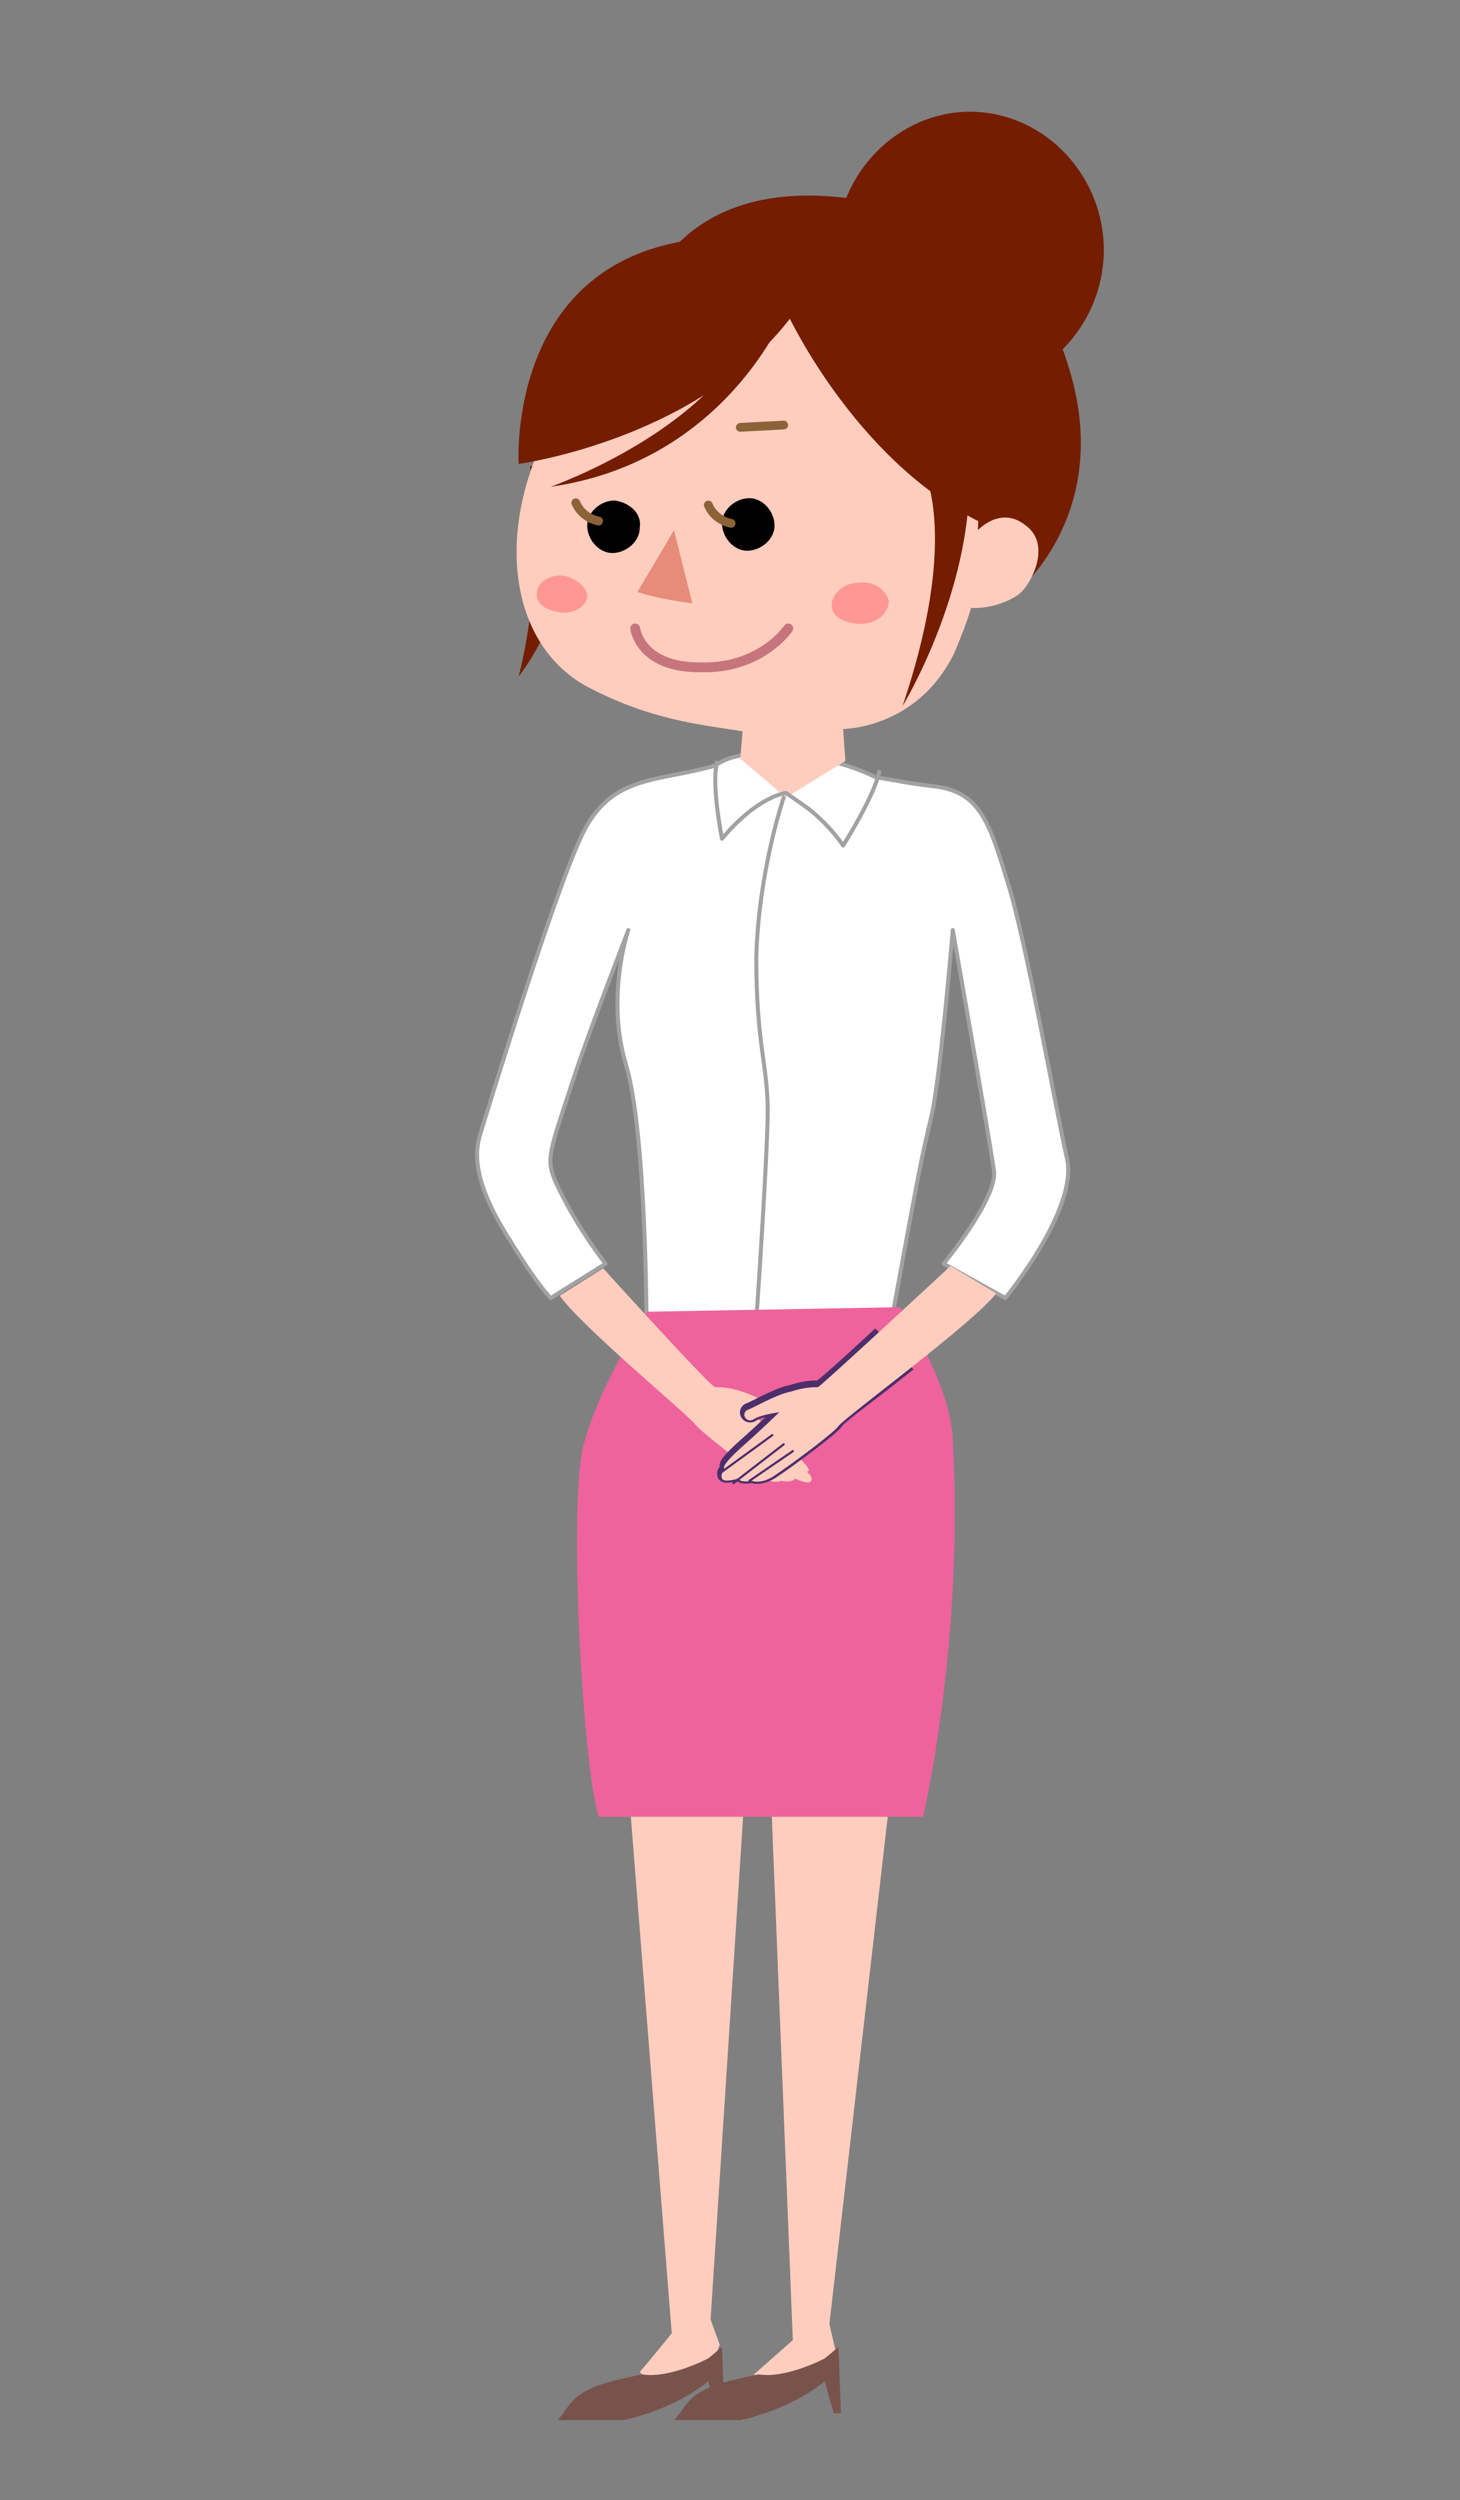 <?xml version="1.0" encoding="utf-8"?>
<!-- Generator: Adobe Illustrator 25.4.1, SVG Export Plug-In . SVG Version: 6.00 Build 0)  -->
<svg version="1.1" id="レイヤー_1" xmlns="http://www.w3.org/2000/svg" xmlns:xlink="http://www.w3.org/1999/xlink" x="0px"
	 y="0px" width="63.9px" height="109.4px" viewBox="0 0 63.9 109.4" style="enable-background:new 0 0 63.9 109.4;"
	 xml:space="preserve">
<rect x="0" y="0" width="63.9" height="109.4" fill="#808080" stroke="none"/>
<style type="text/css">
	.st0{fill:#FFFFFF;stroke:#A2A2A2;stroke-width:0.176;stroke-linejoin:round;stroke-miterlimit:10;}
	.st1{fill:none;stroke:#A2A2A2;stroke-width:0.176;stroke-linecap:round;stroke-linejoin:round;stroke-miterlimit:10;}
	.st2{fill:#741D00;}
	.st3{fill:#FFCDBE;}
	.st4{fill:none;stroke:#8C6239;stroke-width:0.384;stroke-linecap:round;stroke-miterlimit:10;}
	.st5{fill:none;stroke:#A2A2A2;stroke-width:0.176;stroke-linejoin:round;stroke-miterlimit:10;}
	.st6{fill:#EE639B;}
	.st7{fill:none;stroke:#4C2E6B;stroke-width:0.384;stroke-miterlimit:10;}
	.st8{fill:#78534B;}
	.st9{fill:#E68C78;}
	.st10{fill:none;stroke:#C7757C;stroke-width:0.431;stroke-linecap:round;stroke-miterlimit:10;}
	.st11{fill:none;stroke:#4C2E6B;stroke-width:9.589832e-02;stroke-linecap:round;stroke-miterlimit:10;}
	.st12{fill:#FF9893;}
</style>
<g>
	<path class="st0" d="M32.7,33c-0.4,0.1-0.8,0.1-1.4,0.5c-2.4,0.7-4.3,0.4-5.6,2.6c-1.1,1.8-4.4,12.6-4.7,13.6
		c-0.3,1-0.1,2.4,1.4,4.7c1.1,1.8,1.7,2.4,1.7,2.4l2.4-1.5c0,0-1.1-1.4-1.9-3c-0.8-1.6-0.7-1.4,0.6-5.4c0.6-1.8,2.3-6.2,2.3-6.2
		s-1,2.9-0.1,5.9c0.9,3,0.9,11.6,0.9,11.6l10.7-0.3c1.3-7.1,1.3-7.1,1.8-9.2c0.4-2,0.9-8,0.9-8s1.5,8.5,1.8,10.5
		c0.2,1.2-2.2,4.1-2.2,4.1l2.7,1.5c0,0,3.2-3.9,2.7-6.1c-0.5-2.2-1.8-9.6-2.6-12.1c-0.8-2.6-1.2-4-3.3-4.2c-0.9-0.1-1.9-0.3-2.5-0.4
		c-0.8-0.4-1.6-0.6-1.6-0.6S34.9,32.6,32.7,33z"/>
	<path class="st1" d="M34.3,34.9c0,0-1.1,3.2-1.2,7c0,3.8,0.5,4.7,0.5,6.7c0,1.9-0.5,9.2-0.5,9.2"/>
	<g>
		<path class="st2" d="M23.2,20.4c0,0,0.7,4.5-0.5,9.2c0,0,2.9-3.5,2.5-9.1"/>
		<path class="st2" d="M27.8,14.1c0,0,1-6.1,8.6-5.5c7.7,0.6,9.5,4.4,10.5,7.9c1.7,6.2-2.5,9.5-2.5,9.5s-4.2-2-4-1.8
			c0.3,0.2-12.1-8.2-12.1-8.2L27.8,14.1z"/>
		<path class="st3" d="M44.9,23c-1.1-0.9-2.1,0.2-2.1,0.2l0,0c0.2-4.1-1.1-8.8-6-9.9c-8.4-1.8-11,2.1-12.5,4.9
			c-2.8,5-2,10.1,1.5,11.9c2.7,1.4,4.8,1.6,6.7,1.9l-0.1,1.2l2,1.7l2.6-1.6l-0.1-1.4c0,0,3.3,0,4.9-3.4c0.2-0.5,0.5-1.2,0.7-1.9v0
			c0,0,1.1,0.1,2.1-0.6C45.2,25.5,46,23.8,44.9,23z"/>
		<path d="M33.9,23c0,0.6-0.6,1.1-1.2,1.1c-0.6,0-1.1-0.6-1.1-1.2c0-0.6,0.6-1.1,1.2-1.1C33.4,21.8,33.9,22.4,33.9,23z"/>
		<path d="M28,23.1c0,0.6-0.6,1.1-1.2,1.1c-0.6,0-1.1-0.6-1.1-1.2c0-0.6,0.6-1.1,1.2-1.1C27.6,22,28.1,22.5,28,23.1z"/>
		<path class="st2" d="M48.3,11.3C48.5,8,46,5.1,42.8,4.9c-3.2-0.2-6,2.4-6.2,5.7c-0.2,3.3,2.3,6.2,5.5,6.4
			C45.3,17.2,48.1,14.6,48.3,11.3z"/>
		<path class="st2" d="M34.9,13.5c-4,5.7-12.2,6.8-12.2,6.8s-0.6-9.4,8.6-9.9c6.6-0.3,4.3,2.2,4.3,2.2"/>
		<path class="st2" d="M34.4,13.6c0,0,2.9,6.4,8.4,9.2c0,0,2.1-6.7-4.7-9.7l-2.4-1.4L34.4,13.6z"/>
		<line class="st4" x1="32.4" y1="18.7" x2="34.3" y2="18.6"/>
		<path class="st2" d="M40.1,19.9c0,0,2.2,2.7-0.6,11c0,0,3.3-5.4,2.9-10.9"/>
		<path class="st2" d="M34.4,13.6c0,0-2.6,6.6-10.3,7.7c0,0,7.7-2.7,9.1-7.7"/>
		<path class="st4" d="M32,22.9c0,0-0.7-0.1-1-0.8"/>
		<path class="st4" d="M26.2,22.8c0,0-0.7-0.1-1-0.8"/>
	</g>
	<path class="st5" d="M38.5,33.7c-0.2,1.1-1.6,3.3-1.6,3.3s-0.5-0.8-1.5-1.6c-0.7-0.5-1-0.7-1-0.7s-1.2,0.1-2.8,2
		c0,0-0.5-2.5-0.2-3.4"/>
	<g>
		<path class="st3" d="M40.9,61.7H26.2l3.2,40.4c-0.8,1-1.4,1.7-1.4,1.7l0.8,0.7l2.3-0.9l0.4-1l-0.4-1.1l2.2-34l1.4,34.9l-1.7,1.5
			l0.8,0.7l2.8-1.6l-0.3-1.3L40.9,61.7z"/>
	</g>
	<path class="st6" d="M25.5,63.4c-0.6,2.9,0,13.8,0.7,16.1h14.2c0,0,1.8-7.6,1.3-16.5c-0.1-2.5-2.3-5.8-2.3-5.8l-11.1,0.2
		C28.4,57.4,26.2,60.5,25.5,63.4z"/>
	<path class="st3" d="M26.4,55.5c0,0,4.7,5.2,4.9,5.2c0.2,0,0.6,0,1.2,0.2c0.6,0.2,1.8,0.8,1.9,0.9c0.3,0.2,0,0.6-0.3,0.4
		c-0.3-0.2-1.1-0.3-1.1-0.3s0.6,0.6,1.5,1.4c0.7,0.7,1.1,1.1,0.8,1.1c0,0,0.3,0.2,0.2,0.4c-0.1,0.2-0.7-0.1-0.7-0.1
		s-0.1,0.2-0.6,0.1c-0.3,0.1-0.7,0-1.1-0.3c-0.5-0.4-2.4-1.8-2.7-2.2c-0.3-0.4-5-4.3-5.9-5.6L26.4,55.5z"/>
	<path class="st7" d="M38.3,58.4c-1.3,1.2-2.4,2.2-2.5,2.2c-0.2,0-0.6,0-1.2,0.2c-0.6,0.1-1.8,0.8-1.9,0.8c-0.3,0.2,0,0.6,0.3,0.4
		c0.3-0.2,1.1-0.3,1.1-0.3s-0.6,0.6-1.5,1.4c-0.8,0.7-1.1,1.1-0.8,1.1c0,0-0.3,0.1-0.2,0.4c0.1,0.2,0.7,0,0.7,0s0.1,0.2,0.6,0.1
		c0.3,0.1,0.7,0,1.1-0.3c0.6-0.4,2.5-1.8,2.7-2.1c0.1-0.2,1.5-1.2,3-2.4L38.3,58.4z"/>
	<path class="st8" d="M36.8,105.5l-0.1-2.8l-0.6,0.5c0,0-1.7,0.9-2.9,0.7c0,0-0.5,0.1-0.9,0.2c-2.3,0.5-2.2,1.2-2.8,1.8h2.9
		c0,0,2.1-0.4,3.7-1.7c0.2,0.8,0.4,1.4,0.4,1.4H36.8z"/>
	<path class="st8" d="M31.7,105.5l-0.1-2.8l-0.6,0.5c0,0-1.7,0.9-2.9,0.7c0,0-0.5,0.1-0.9,0.2c-2.3,0.5-2.2,1.2-2.8,1.8h2.9
		c0,0,2.1-0.4,3.7-1.7c0.2,0.8,0.4,1.4,0.4,1.4H31.7z"/>
	<path class="st9" d="M29.5,23.2l-1.6,2.7c0.8,0.3,2.4,0.5,2.4,0.5L29.5,23.2z"/>
	<path class="st10" d="M27.8,27.5c0,0,0.2,1.7,2.8,1.7c2.7,0.1,3.9-1.7,3.9-1.7"/>
	<path class="st3" d="M41.6,55.4c0,0-5.6,5.2-5.8,5.3c-0.2,0-0.6,0-1.2,0.2c-0.6,0.1-1.8,0.8-1.9,0.8c-0.3,0.2,0,0.6,0.3,0.4
		c0.3-0.2,1.1-0.3,1.1-0.3s-0.6,0.6-1.5,1.4c-0.8,0.7-1.1,1.1-0.8,1.1c0,0-0.3,0.1-0.2,0.4c0.1,0.2,0.7,0,0.7,0s0.1,0.2,0.6,0.1
		c0.3,0.1,0.7,0,1.1-0.3c0.6-0.4,2.5-1.8,2.7-2.1c0.3-0.4,5.9-4.5,6.9-5.8L41.6,55.4z"/>
	<line class="st11" x1="31.6" y1="64.4" x2="33.8" y2="62.8"/>
	<line class="st11" x1="32.1" y1="64.9" x2="34.3" y2="63.2"/>
	<line class="st11" x1="32.8" y1="64.8" x2="34.7" y2="63.5"/>
	<path class="st12" d="M38.9,26.3c0,0.5-0.5,1-1.2,1c-0.7,0-1.3-0.3-1.3-0.8c0-0.5,0.5-1,1.2-1C38.2,25.4,38.8,25.8,38.9,26.3z"/>
	<path class="st12" d="M25.7,26.1c0,0.4-0.6,0.8-1.2,0.7c-0.6-0.1-1.1-0.4-1-0.9c0-0.4,0.6-0.8,1.2-0.7
		C25.2,25.3,25.7,25.7,25.7,26.1z"/>
</g>
</svg>
